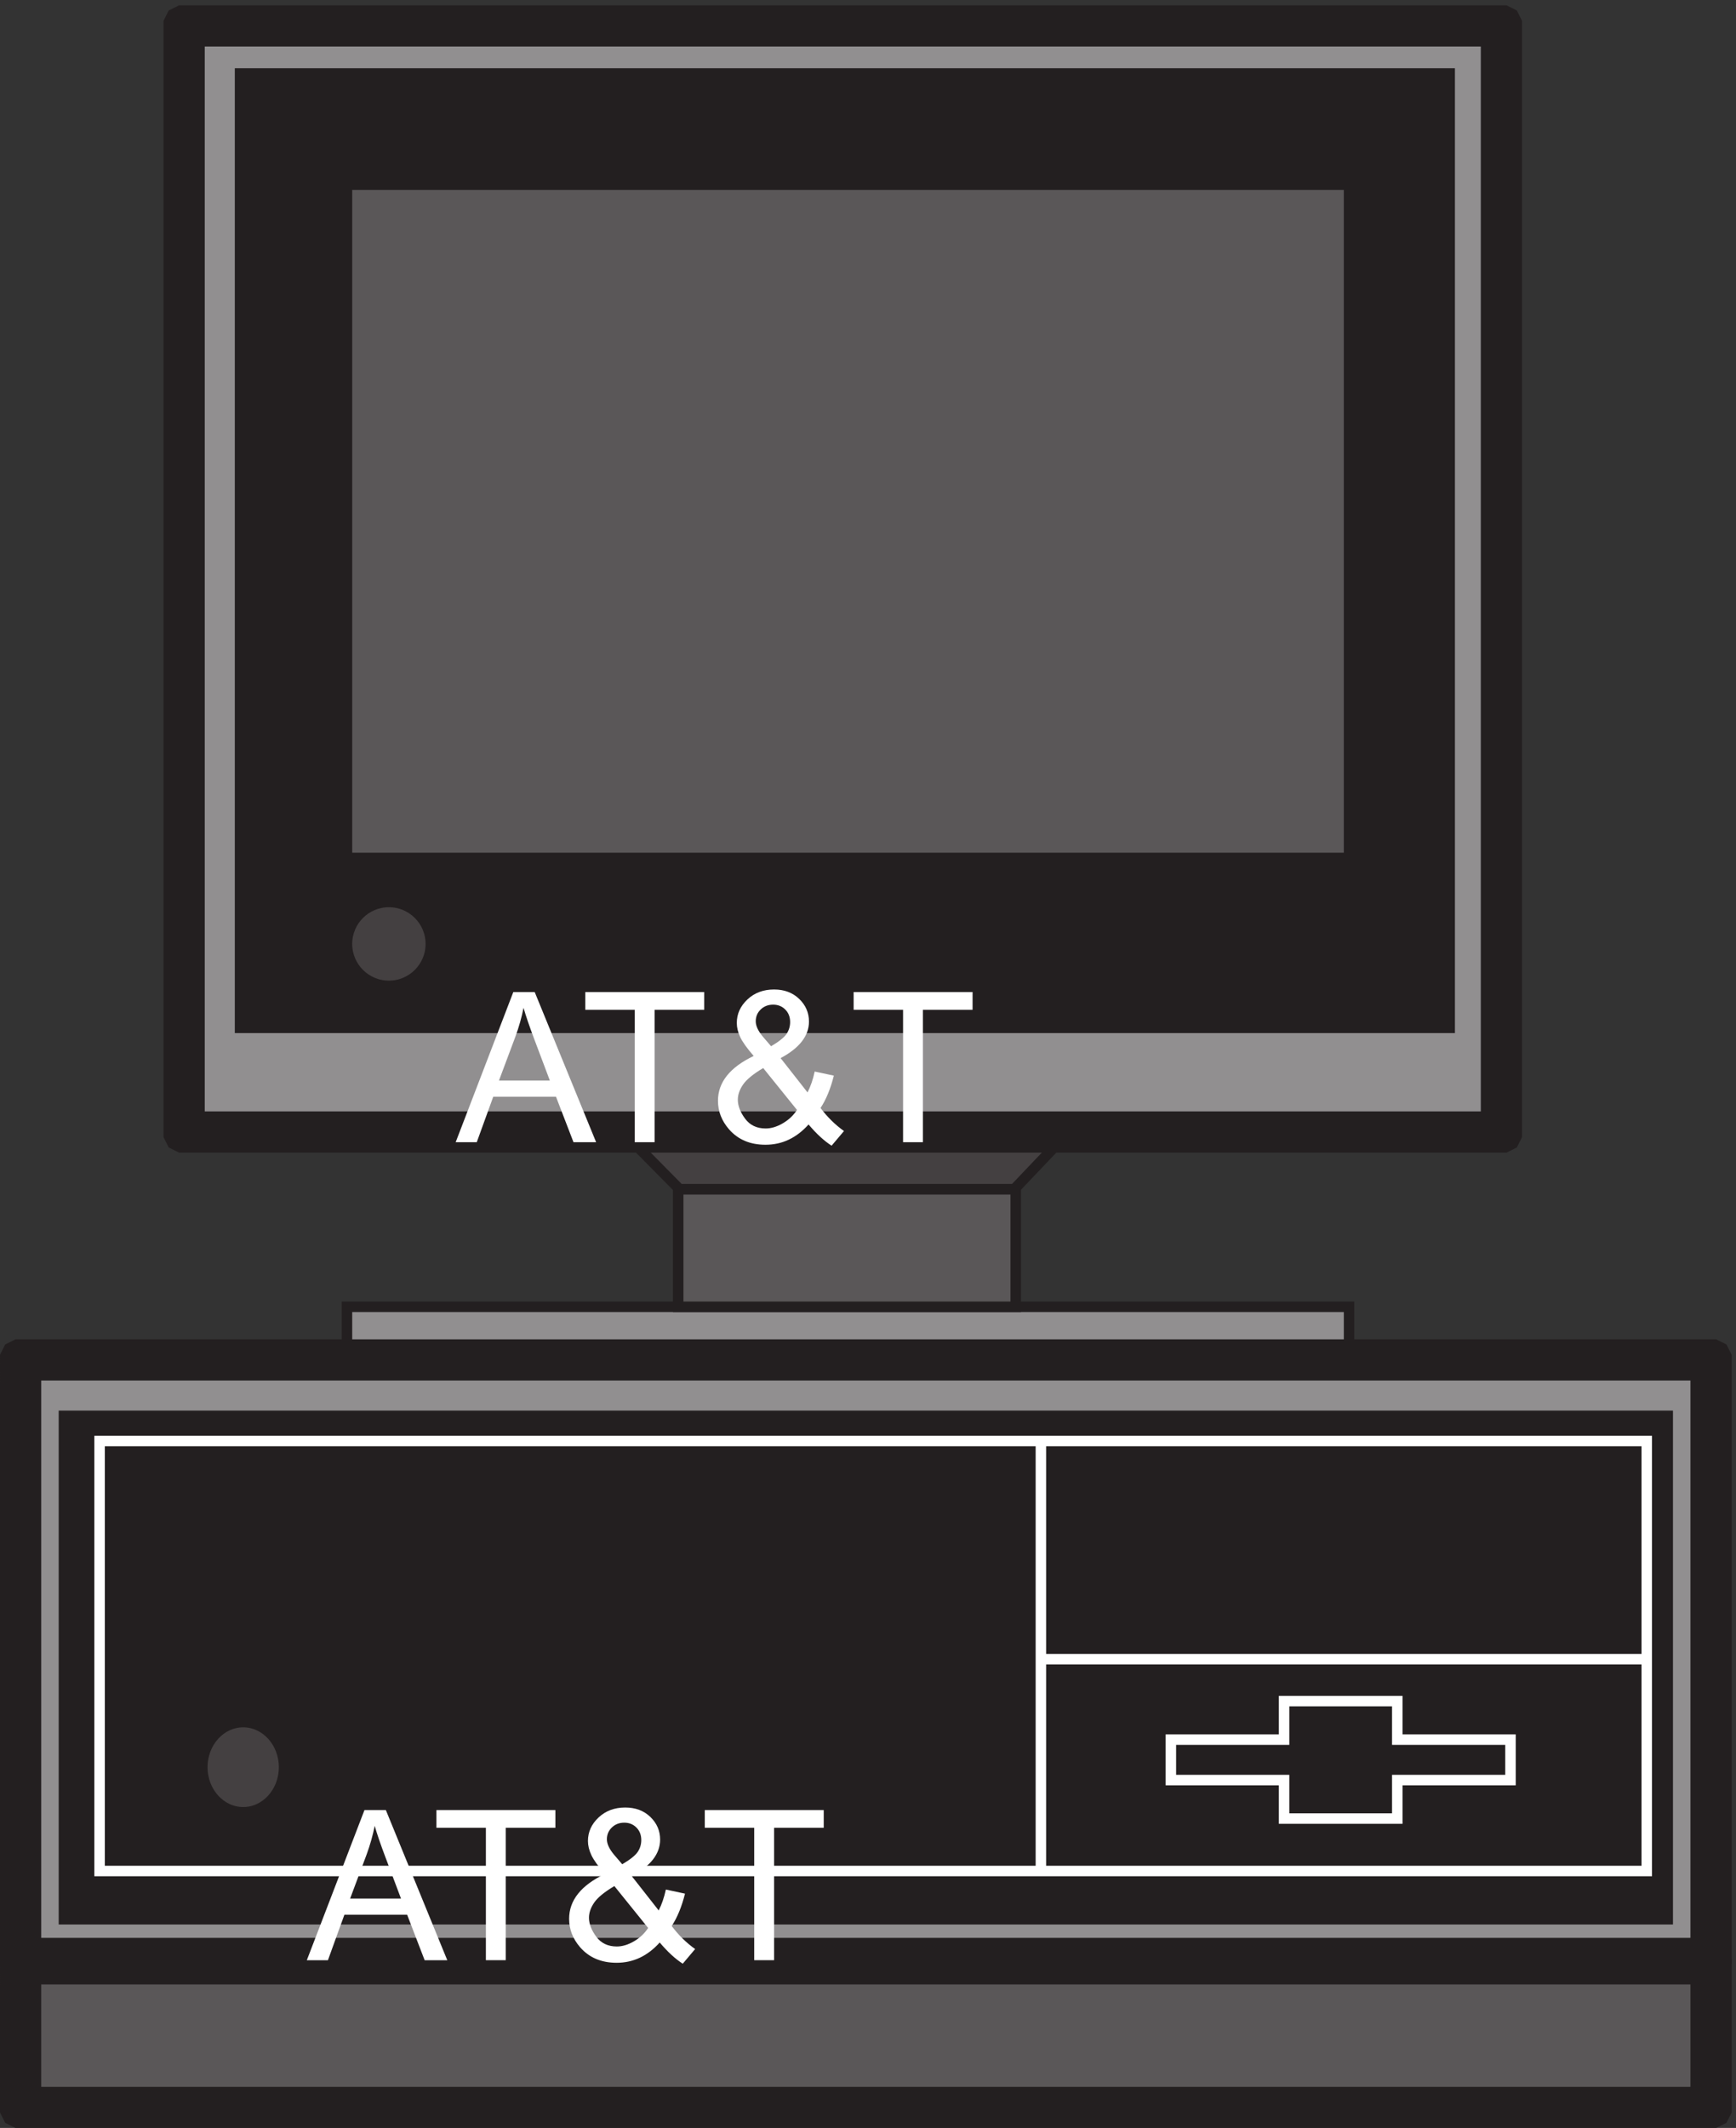 <svg xmlns="http://www.w3.org/2000/svg" xml:space="preserve" width="165.2" height="202.399"><rect width="100%" height="100%" fill="#333333" stroke="none"/><path d="M247.832 586.664h717v-37.5h-717v37.5" style="fill:#918f90;fill-opacity:1;fill-rule:evenodd;stroke:none" transform="matrix(.133 0 0 -.133 .056 202.321)"/><path d="M247.832 586.664h717v-37.5h-717z" style="fill:none;stroke:#231f20;stroke-width:7.5;stroke-linecap:butt;stroke-linejoin:miter;stroke-miterlimit:10;stroke-dasharray:none;stroke-opacity:1" transform="matrix(.133 0 0 -.133 .056 202.321)"/><path d="m447.332 709.664 38.516-39h239.343l37.141 39h-315" style="fill:#444041;fill-opacity:1;fill-rule:evenodd;stroke:none" transform="matrix(.133 0 0 -.133 .056 202.321)"/><path d="m447.332 709.664 38.516-39h239.343l37.141 39z" style="fill:none;stroke:#231f20;stroke-width:7.5;stroke-linecap:butt;stroke-linejoin:miter;stroke-miterlimit:10;stroke-dasharray:none;stroke-opacity:1" transform="matrix(.133 0 0 -.133 .056 202.321)"/><path d="M13.832 549.164H1224.33v-429H13.832v429" style="fill:#918f90;fill-opacity:1;fill-rule:evenodd;stroke:none" transform="matrix(.133 0 0 -.133 .056 202.321)"/><path d="M14.328 559.664h-2.75l-2.746-1.371-2.75-1.375-1.375-2.742-1.375-2.746V117.895l1.375-2.743 1.375-2.746 2.75-1.371 2.746-1.371H1226.58l2.75 1.371 2.75 1.371 1.38 2.746 1.37 2.743V551.43l-1.37 2.746-1.38 2.742-2.75 1.375-2.75 1.371h-2.75zm0-21.953H1223.83l-10.99 10.977V120.641l10.99 10.972H14.328l10.996-10.972v428.047l-10.996-10.977" style="fill:#231f20;fill-opacity:1;fill-rule:evenodd;stroke:none" transform="matrix(.133 0 0 -.133 .056 202.321)"/><path d="M14.328 559.664h-2.75l-2.746-1.371-2.75-1.375-1.375-2.742-1.375-2.746V117.895l1.375-2.743 1.375-2.746 2.75-1.371 2.746-1.371H1226.58l2.75 1.371 2.75 1.371 1.38 2.746 1.37 2.743V551.43l-1.37 2.746-1.38 2.742-2.75 1.375-2.75 1.371h-2.75zm0-21.953H1223.83l-10.99 10.977V120.641l10.99 10.972H14.328l10.996-10.972v428.047z" style="fill:none;stroke:#231f20;stroke-width:7.5;stroke-linecap:butt;stroke-linejoin:miter;stroke-miterlimit:10;stroke-dasharray:none;stroke-opacity:1" transform="matrix(.133 0 0 -.133 .056 202.321)"/><path d="M13.832 117.164H1224.33v-105H13.832v105" style="fill:#5a5758;fill-opacity:1;fill-rule:evenodd;stroke:none" transform="matrix(.133 0 0 -.133 .056 202.321)"/><path d="M14.328 127.664h-2.75l-2.746-1.367-2.75-1.371-1.375-2.735-1.375-2.738V11.371l1.375-2.734 1.375-2.739 2.75-1.367 2.746-1.367H1226.58l2.75 1.367 2.75 1.367 1.38 2.739 1.37 2.734v108.082l-1.37 2.738-1.38 2.735-2.75 1.371-2.75 1.367h-2.75zm0-21.891H1223.83l-10.99 10.946V14.109l10.99 10.946H14.328l10.996-10.946v102.61l-10.996-10.946" style="fill:#231f20;fill-opacity:1;fill-rule:evenodd;stroke:none" transform="matrix(.133 0 0 -.133 .056 202.321)"/><path d="M14.328 127.664h-2.75l-2.746-1.367-2.75-1.371-1.375-2.735-1.375-2.738V11.371l1.375-2.734 1.375-2.739 2.75-1.367 2.746-1.367H1226.58l2.75 1.367 2.75 1.367 1.38 2.739 1.37 2.734v108.082l-1.37 2.738-1.38 2.735-2.75 1.371-2.75 1.367h-2.75zm0-21.891H1223.83l-10.99 10.946V14.109l10.99 10.946H14.328l10.996-10.946v102.61Z" style="fill:none;stroke:#231f20;stroke-width:7.5;stroke-linecap:butt;stroke-linejoin:miter;stroke-miterlimit:10;stroke-dasharray:none;stroke-opacity:1" transform="matrix(.133 0 0 -.133 .056 202.321)"/><path d="M244.832 1304.41c0-22.78-18.465-41.25-41.25-41.25-22.781 0-41.25 18.47-41.25 41.25s18.469 41.25 41.25 41.25c22.785 0 41.25-18.47 41.25-41.25" style="fill:#fff;fill-opacity:1;fill-rule:evenodd;stroke:none" transform="matrix(.133 0 0 -.133 .056 202.321)"/><path d="M244.832 1304.41c0-22.78-18.465-41.25-41.25-41.25-22.781 0-41.25 18.47-41.25 41.25s18.469 41.25 41.25 41.25c22.785 0 41.25-18.47 41.25-41.25z" style="fill:none;stroke:#fff;stroke-width:7.5;stroke-linecap:butt;stroke-linejoin:miter;stroke-miterlimit:10;stroke-dasharray:none;stroke-opacity:1" transform="matrix(.133 0 0 -.133 .056 202.321)"/><path d="M130.832 1503.16h943.498v-792H130.832v792" style="fill:#918f90;fill-opacity:1;fill-rule:evenodd;stroke:none" transform="matrix(.133 0 0 -.133 .056 202.321)"/><path d="M131.324 1513.66h-2.746l-2.75-1.37-2.746-1.38-1.375-2.74-1.375-2.75V708.898l1.375-2.746 1.375-2.746 2.746-1.375 2.75-1.371h948.012l2.75 1.371 2.75 1.375 1.37 2.746 1.37 2.746v796.522l-1.37 2.75-1.37 2.74-2.75 1.38-2.75 1.37h-2.75zm0-21.97h942.516l-10.99 10.98V711.645l10.99 10.988H131.324l10.992-10.988v791.025l-10.992-10.98" style="fill:#231f20;fill-opacity:1;fill-rule:evenodd;stroke:none" transform="matrix(.133 0 0 -.133 .056 202.321)"/><path d="M131.324 1513.66h-2.746l-2.75-1.37-2.746-1.38-1.375-2.74-1.375-2.75V708.898l1.375-2.746 1.375-2.746 2.746-1.375 2.75-1.371h948.012l2.75 1.371 2.75 1.375 1.37 2.746 1.37 2.746v796.522l-1.37 2.75-1.37 2.74-2.75 1.38-2.75 1.37h-2.75zm0-21.97h942.516l-10.99 10.98V711.645l10.99 10.988H131.324l10.992-10.988v791.025z" style="fill:none;stroke:#231f20;stroke-width:7.5;stroke-linecap:butt;stroke-linejoin:miter;stroke-miterlimit:10;stroke-dasharray:none;stroke-opacity:1" transform="matrix(.133 0 0 -.133 .056 202.321)"/><path d="M171.332 1468.66h865.498v-682.5H171.332v682.5" style="fill:#231f20;fill-opacity:1;fill-rule:evenodd;stroke:none" transform="matrix(.133 0 0 -.133 .056 202.321)"/><path d="M171.332 1468.66h865.498v-682.5H171.332Z" style="fill:none;stroke:#231f20;stroke-width:7.5;stroke-linecap:butt;stroke-linejoin:miter;stroke-miterlimit:10;stroke-dasharray:none;stroke-opacity:1" transform="matrix(.133 0 0 -.133 .056 202.321)"/><path d="M247.832 1389.16h717v-481.5h-717v481.5" style="fill:#5a5758;fill-opacity:1;fill-rule:evenodd;stroke:none" transform="matrix(.133 0 0 -.133 .056 202.321)"/><path d="M247.832 1389.16h717v-481.5h-717z" style="fill:none;stroke:#231f20;stroke-width:7.5;stroke-linecap:butt;stroke-linejoin:miter;stroke-miterlimit:10;stroke-dasharray:none;stroke-opacity:1" transform="matrix(.133 0 0 -.133 .056 202.321)"/><path d="M307.832 846.164c0-16.57-13.43-30-30-30-16.566 0-30 13.43-30 30 0 16.566 13.434 30 30 30 16.57 0 30-13.434 30-30" style="fill:#444041;fill-opacity:1;fill-rule:evenodd;stroke:none" transform="matrix(.133 0 0 -.133 .056 202.321)"/><path d="M307.832 846.164c0-16.57-13.43-30-30-30-16.566 0-30 13.43-30 30 0 16.566 13.434 30 30 30 16.57 0 30-13.434 30-30z" style="fill:none;stroke:#231f20;stroke-width:7.5;stroke-linecap:butt;stroke-linejoin:miter;stroke-miterlimit:10;stroke-dasharray:none;stroke-opacity:1" transform="matrix(.133 0 0 -.133 .056 202.321)"/><path d="m325.613 704.371 41.235 107.375h15.308l43.946-107.375h-16.188l-12.523 32.52h-44.899l-11.789-32.52zm30.981 44.094h36.402l-11.207 29.734c-3.418 9.035-5.957 16.457-7.617 22.266-1.367-6.883-3.297-13.719-5.785-20.508l-11.793-31.492m97.133-44.094v94.703h-35.379v12.672h85.109v-12.672h-35.523v-94.703h-14.207m124.371 12.672c-4.348-4.832-9.082-8.457-14.207-10.875-5.129-2.418-10.672-3.625-16.629-3.625-10.985 0-19.699 3.711-26.145 11.133-5.226 6.054-7.84 12.816-7.84 20.285 0 6.641 2.137 12.637 6.411 17.98 4.273 5.348 10.656 10.047 19.152 14.102-4.832 5.566-8.055 10.082-9.668 13.551-1.613 3.465-2.418 6.808-2.418 10.031 0 6.445 2.527 12.051 7.582 16.809 5.055 4.761 11.414 7.144 19.078 7.144 7.324 0 13.32-2.246 17.981-6.738 4.664-4.492 6.996-9.891 6.996-16.188 0-10.207-6.762-18.922-20.289-26.148l19.265-24.535c2.196 4.297 3.903 9.277 5.125 14.941l13.696-2.93c-2.344-9.375-5.516-17.089-9.52-23.144 4.93-6.543 10.523-12.039 16.773-16.481l-8.863-10.476c-5.324 3.422-10.816 8.473-16.48 15.164zM551.293 773c5.711 3.371 9.41 6.324 11.094 8.863 1.683 2.539 2.527 5.348 2.527 8.422 0 3.66-1.16 6.653-3.48 8.973-2.317 2.32-5.211 3.48-8.676 3.48-3.567 0-6.531-1.148-8.903-3.445-2.367-2.293-3.55-5.102-3.55-8.422 0-1.66.425-3.406 1.281-5.238.855-1.828 2.137-3.77 3.848-5.82zm18.527-45.555-24.168 29.953c-7.129-4.246-11.941-8.191-14.429-11.828-2.489-3.636-3.735-7.238-3.735-10.8 0-4.348 1.735-8.864 5.2-13.551 3.464-4.688 8.375-7.031 14.722-7.031 3.953 0 8.043 1.234 12.266 3.699 4.226 2.465 7.605 5.652 10.144 9.558m75.907-23.074v94.703h-35.379v12.672h85.109v-12.672h-35.523v-94.703h-14.207" style="fill:#fff;fill-opacity:1;fill-rule:nonzero;stroke:none" transform="matrix(.133 0 0 -.133 .056 202.321)"/><path d="M45.332 508.664H1192.83v-360H45.332v360" style="fill:#231f20;fill-opacity:1;fill-rule:evenodd;stroke:none" transform="matrix(.133 0 0 -.133 .056 202.321)"/><path d="M45.332 508.664H1192.83v-360H45.332Z" style="fill:none;stroke:#231f20;stroke-width:7.5;stroke-linecap:butt;stroke-linejoin:miter;stroke-miterlimit:10;stroke-dasharray:none;stroke-opacity:1" transform="matrix(.133 0 0 -.133 .056 202.321)"/><path d="M70.832 490.664H1177.83v-307.5H70.832v307.5" style="fill:#231f20;fill-opacity:1;fill-rule:evenodd;stroke:none" transform="matrix(.133 0 0 -.133 .056 202.321)"/><path d="M70.832 490.664H1177.83v-307.5H70.832Zm673.5 0v-306" style="fill:none;stroke:#fff;stroke-width:7.5;stroke-linecap:butt;stroke-linejoin:miter;stroke-miterlimit:10;stroke-dasharray:none;stroke-opacity:1" transform="matrix(.133 0 0 -.133 .056 202.321)"/><path d="M837.332 277.121v-28.918h81v-27.539h81v27.539h80.998v28.918h-80.998v27.543h-81v-27.543h-81" style="fill:#231f20;fill-opacity:1;fill-rule:evenodd;stroke:none" transform="matrix(.133 0 0 -.133 .056 202.321)"/><path d="M837.332 277.121v-28.918h81v-27.539h81v27.539h80.998v28.918h-80.998v27.543h-81v-27.543zm-93 57.543h433.498" style="fill:none;stroke:#fff;stroke-width:7.5;stroke-linecap:butt;stroke-linejoin:miter;stroke-miterlimit:10;stroke-dasharray:none;stroke-opacity:1" transform="matrix(.133 0 0 -.133 .056 202.321)"/><path d="M202.832 257.414c0-17.812-13.094-32.25-29.25-32.25-16.152 0-29.25 14.438-29.25 32.25 0 17.809 13.098 32.25 29.25 32.25 16.156 0 29.25-14.441 29.25-32.25" style="fill:#444041;fill-opacity:1;fill-rule:evenodd;stroke:none" transform="matrix(.133 0 0 -.133 .056 202.321)"/><path d="M202.832 257.414c0-17.812-13.094-32.25-29.25-32.25-16.152 0-29.25 14.438-29.25 32.25 0 17.809 13.098 32.25 29.25 32.25 16.156 0 29.25-14.441 29.25-32.25z" style="fill:none;stroke:#231f20;stroke-width:7.5;stroke-linecap:butt;stroke-linejoin:miter;stroke-miterlimit:10;stroke-dasharray:none;stroke-opacity:1" transform="matrix(.133 0 0 -.133 .056 202.321)"/><path d="m219.113 119.371 41.235 107.375h15.308l43.946-107.375h-16.188l-12.523 32.52h-44.899l-11.789-32.52zm30.981 44.094h36.402l-11.207 29.734c-3.418 9.035-5.957 16.457-7.617 22.266-1.367-6.883-3.297-13.719-5.785-20.508l-11.793-31.492m97.133-44.094v94.703h-35.379v12.672h85.109v-12.672h-35.523v-94.703h-14.207m124.371 12.672c-4.348-4.832-9.082-8.457-14.207-10.875-5.129-2.418-10.672-3.625-16.629-3.625-10.985 0-19.699 3.711-26.145 11.133-5.226 6.054-7.84 12.816-7.84 20.285 0 6.641 2.137 12.637 6.411 17.98 4.273 5.348 10.656 10.047 19.152 14.102-4.832 5.566-8.055 10.082-9.668 13.551-1.613 3.465-2.418 6.808-2.418 10.031 0 6.445 2.527 12.051 7.582 16.809 5.055 4.761 11.414 7.144 19.078 7.144 7.324 0 13.32-2.246 17.981-6.738 4.664-4.492 6.996-9.891 6.996-16.188 0-10.207-6.762-18.922-20.289-26.148l19.265-24.535c2.196 4.297 3.903 9.277 5.125 14.941l13.696-2.93c-2.344-9.375-5.516-17.089-9.52-23.144 4.93-6.543 10.523-12.039 16.773-16.481l-8.863-10.476c-5.324 3.422-10.816 8.473-16.48 15.164zM444.793 188c5.711 3.371 9.41 6.324 11.094 8.863 1.683 2.539 2.527 5.348 2.527 8.422 0 3.66-1.16 6.653-3.48 8.973-2.317 2.32-5.211 3.48-8.676 3.48-3.567 0-6.531-1.148-8.903-3.445-2.367-2.293-3.55-5.102-3.55-8.422 0-1.66.425-3.406 1.281-5.238.855-1.828 2.137-3.77 3.848-5.82zm18.527-45.555-24.168 29.953c-7.129-4.246-11.941-8.191-14.429-11.828-2.489-3.636-3.735-7.238-3.735-10.8 0-4.348 1.735-8.864 5.2-13.551 3.464-4.688 8.375-7.031 14.722-7.031 3.953 0 8.043 1.234 12.266 3.699 4.226 2.465 7.605 5.652 10.144 9.558m75.907-23.074v94.703h-35.379v12.672h85.109v-12.672h-35.523v-94.703h-14.207" style="fill:#fff;fill-opacity:1;fill-rule:nonzero;stroke:none" transform="matrix(.133 0 0 -.133 .056 202.321)"/><path d="M484.832 670.664h241.5v-84h-241.5v84" style="fill:#5a5758;fill-opacity:1;fill-rule:evenodd;stroke:none" transform="matrix(.133 0 0 -.133 .056 202.321)"/><path d="M484.832 670.664h241.5v-84h-241.5z" style="fill:none;stroke:#231f20;stroke-width:7.5;stroke-linecap:butt;stroke-linejoin:miter;stroke-miterlimit:10;stroke-dasharray:none;stroke-opacity:1" transform="matrix(.133 0 0 -.133 .056 202.321)"/></svg>
